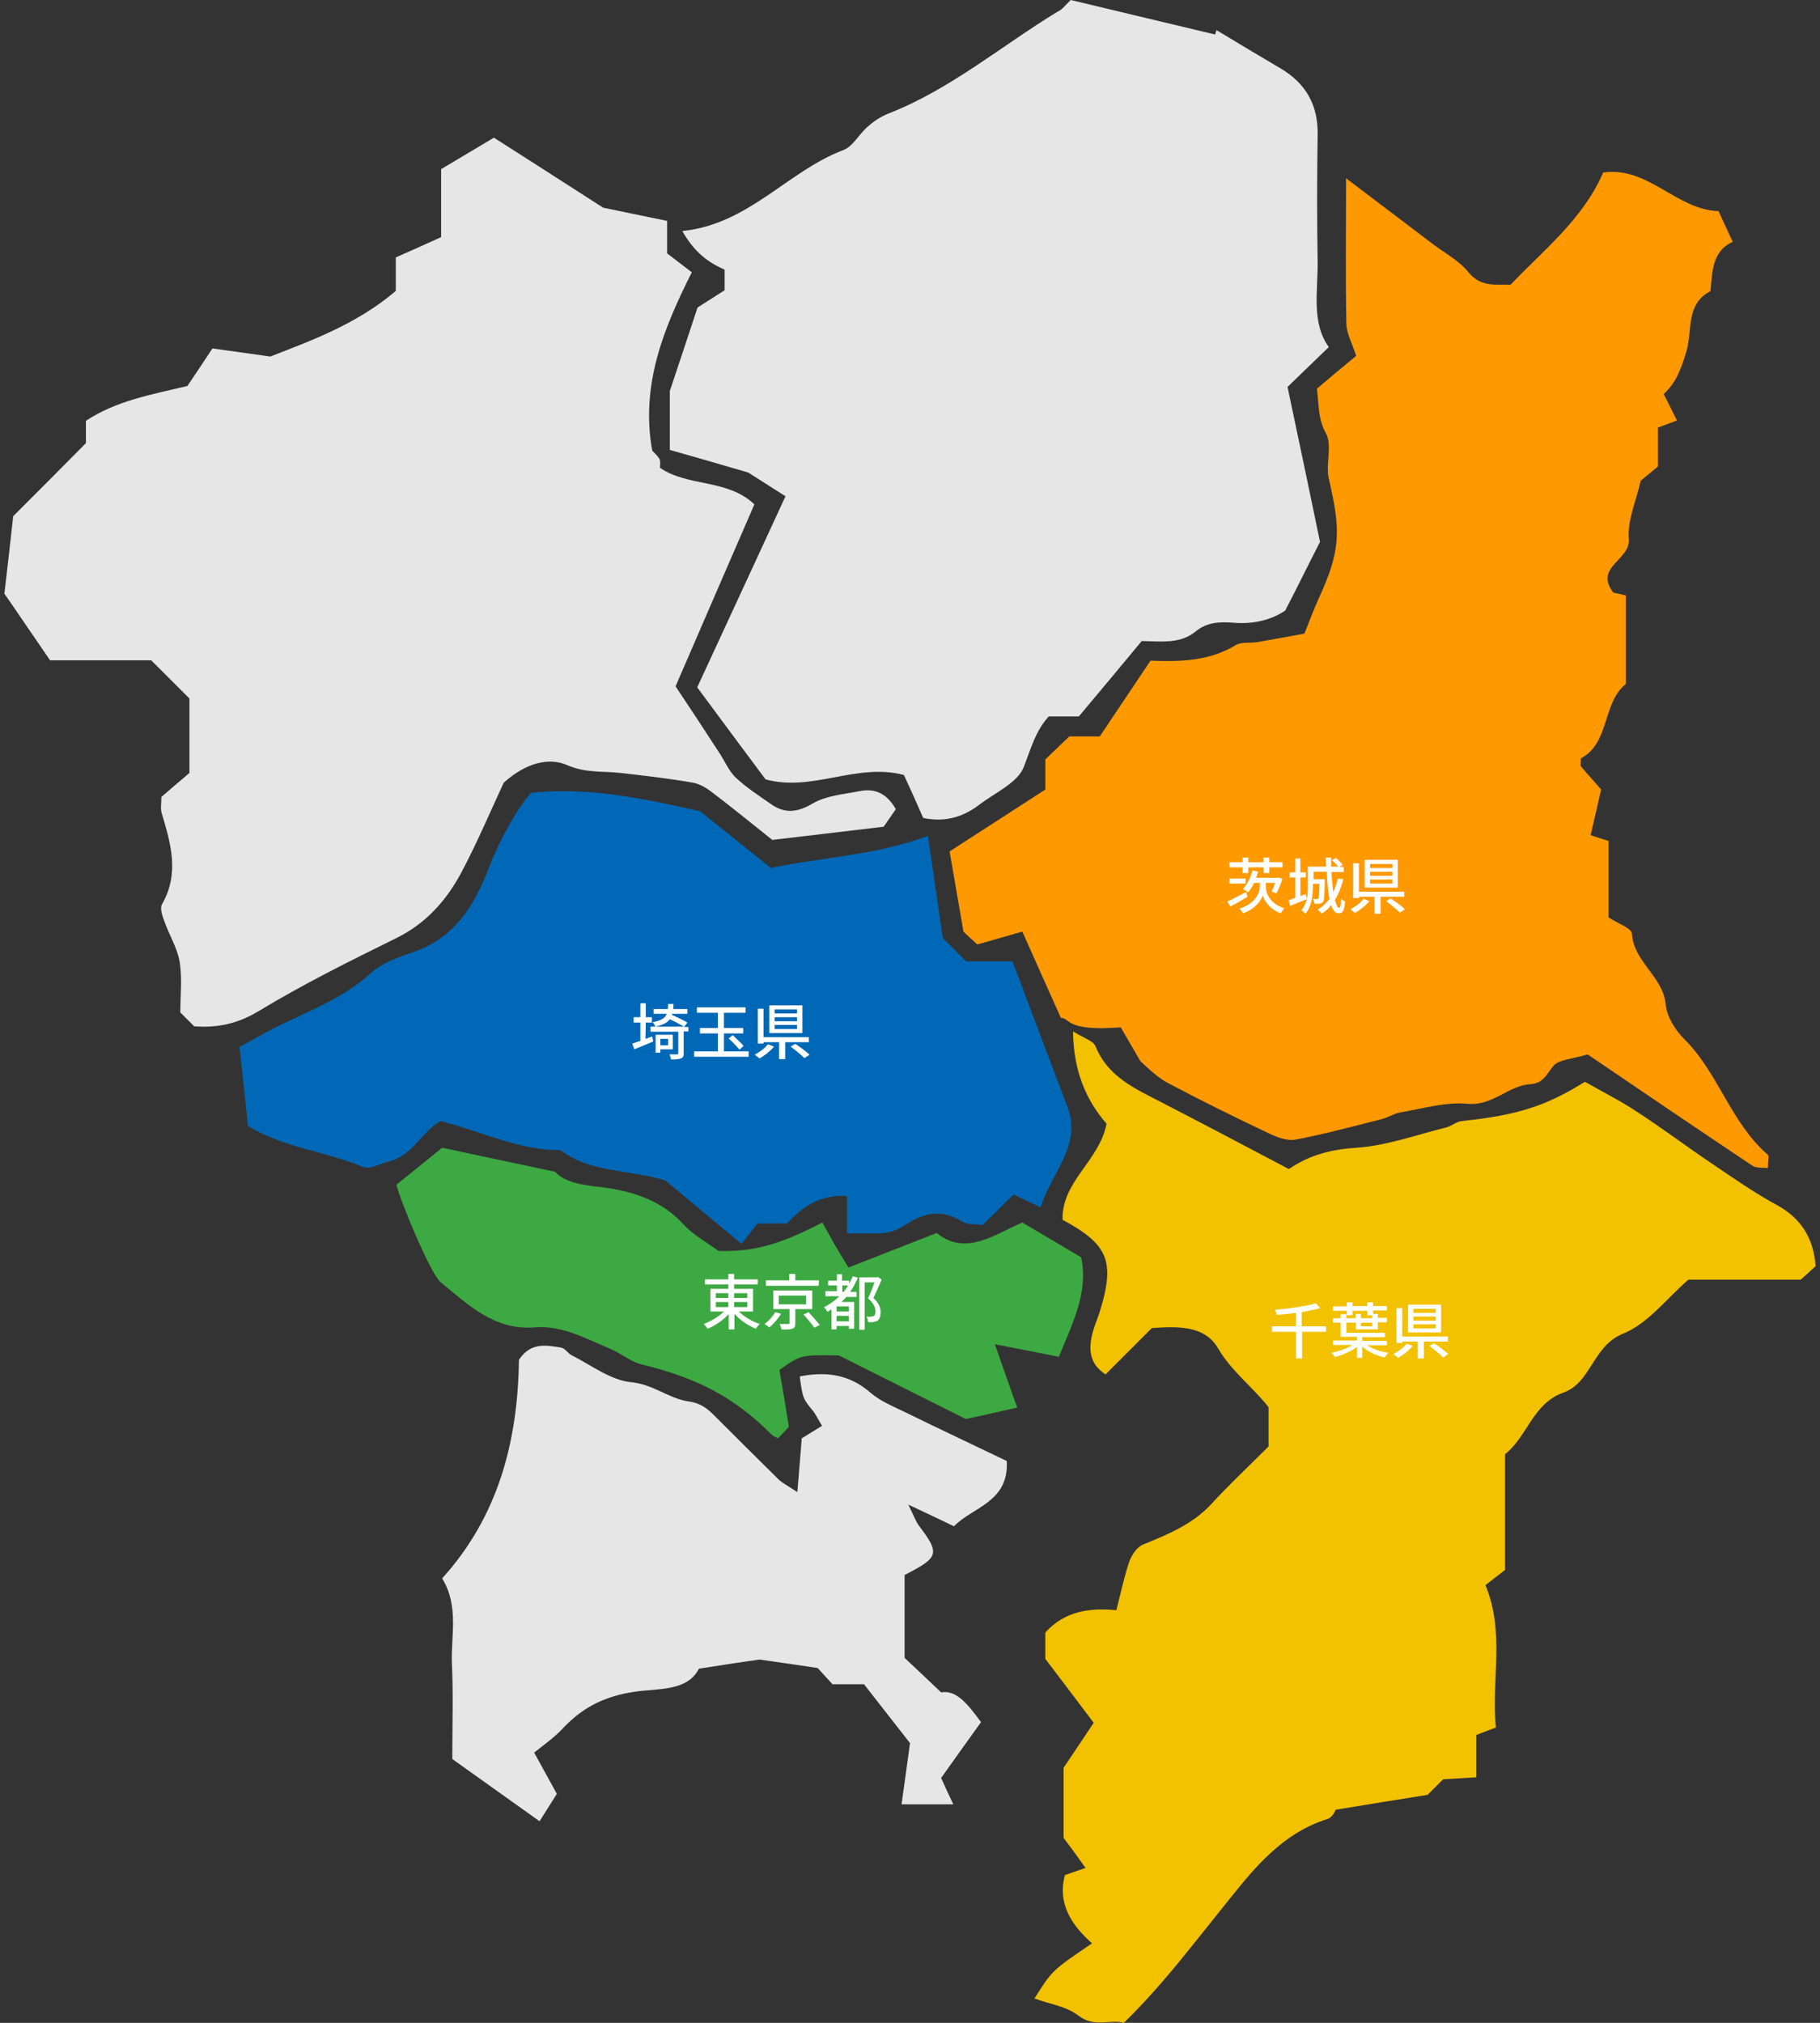<?xml version="1.0" encoding="utf-8"?>
<!-- Generator: Adobe Illustrator 24.1.2, SVG Export Plug-In . SVG Version: 6.00 Build 0)  -->
<svg version="1.1" id="map.svg" xmlns="http://www.w3.org/2000/svg" xmlns:xlink="http://www.w3.org/1999/xlink" x="0px" y="0px"
	 viewBox="0 0 538 598" style="enable-background:new 0 0 538 598;" xml:space="preserve">
<rect x="0" y="0" width="538" height="598" fill="#333333" stroke="none"/>
<style type="text/css">
	.st0{fill:#FF9901;}
	.st1{fill:#E6E6E6;}
	.st2{fill:#F2C100;}
	.st3{fill:#0068B6;}
	.st4{fill:#3DA942;}
	.st5{enable-background:new    ;}
	.st6{fill:#FFFFFF;}
</style>
<path class="st0" d="M522.6,341.4c-11-9.5-14.6-24.2-24.8-34.3c-2.6-2.6-5.1-6.6-5.4-10.1c-0.8-8.4-9.5-12.6-10-21
	c-0.1-1.6-4-2.9-6.9-4.8c0-6,0-12.8,0-22.6c-1-0.3-3.9-1.2-5.3-1.7c1.3-5.7,2.3-9.9,3.1-13.5c-2.4-2.8-4.3-4.8-6-6.9
	c-0.2-0.3,0-0.9,0-2.3c8.6-4.5,6.3-16.4,13.3-22c0-9.1,0-17.8,0-26.2c-1.9-0.4-3.1-0.7-3.7-0.8c-5.8-7.7,5.1-9.5,4.6-15.9
	c-0.5-5.4,2.1-11,3.5-17.2c1.3-1.1,3.1-2.5,5.1-4.2c0-4.1,0-8.1,0-11.5c2.2-0.8,3.7-1.4,5.6-2.1c-1.5-3-2.6-5.3-3.9-7.8
	c3.8-3.5,5.2-7.7,6.7-12.6c1.8-5.8-0.3-14.1,7.1-17.8c0.6-5.7,0.4-11.8,6.6-14.6c-1.7-3.6-2.9-6.3-4.2-9.1
	c-12.4-0.3-20.7-13.3-34.1-11.4c-5.9,13.7-17.4,22.7-27.4,33.2c-4.4-0.2-8.7,0.8-12.4-3.7c-3-3.7-7.6-6-11.4-9
	c-3.9-2.9-7.7-5.9-11.6-8.8c-4-3-8-6.1-13.2-10c0,15.5-0.2,29.3,0.1,43.1c0.1,2.9,1.7,5.7,2.9,9.4c-3.9,3.2-8.1,6.7-11.6,9.7
	c0.6,5.4,0.4,9.1,2.6,13.1c2,3.5-0.1,9.1,0.9,13.5c3.7,15.8,3.4,21.5-3.1,35.7c-1.4,3.1-2.6,6.3-4.1,10.1c-4.4,0.8-9.1,1.7-13.8,2.5
	c-2.2,0.4-4.8-0.1-6.5,0.9c-7.6,4.6-15.9,5-25.2,4.6c-5,7.5-10.1,15.1-15,22.4c-3.8,0-6.6,0-9,0c-2.5,2.4-4.8,4.6-7.1,6.8
	c0,2.9,0,5.7,0,8.9c-9.3,6-18.8,12.2-28.3,18.3c1.5,8.4,2.7,15.8,4.1,23.7c1.1,1.1,2.7,2.5,4.1,3.8c5-1.4,9.1-2.6,13.3-3.8
	c4,8.9,7.6,17.1,11.4,25.5c2.7,0,1.3,4.1,17.7,2.8l5.8,10c2.6,2.4,5.3,5,8.4,6.6c9.8,5.2,19.8,10.1,29.9,14.9
	c2.3,1.1,5.2,2.1,7.5,1.7c8.5-1.6,16.9-3.9,25.3-6c2.1-0.5,4-1.8,6-2.1c6.5-1.1,13.2-3.1,19.6-2.5c7.5,0.7,12-5.4,18.6-5.8
	c3.8-0.2,4.8-3,6.8-5.4c1.6-1.9,5.5-2,10.1-3.4c15.6,10.6,32.1,21.8,48.7,32.9c1.2,0.8,3,0.5,4.6,0.7
	C522.6,343.1,523,341.7,522.6,341.4z"/>
<path class="st1" d="M316.5,0c14.8,3.5,28.7,6.9,42.7,10.2c0.1-0.4,0.3-0.9,0.4-1.3c6.3,3.8,12.6,7.6,18.9,11.3
	c7.5,4.4,11.2,10.9,11,19.7c-0.2,12.5-0.2,25,0,37.4c0.1,8.9-1.9,18.1,3.3,25.3c-4.9,4.7-8.8,8.5-12.2,11.8
	c3.6,16.9,6.8,32.3,9.6,45.8c-4,7.8-6.8,13.6-10.3,20.3c-3.8,2.6-9.1,4.1-15.1,3.6c-4-0.3-7.9-0.3-11.4,2.6
	c-4.5,3.7-10.1,2.9-15.9,2.8c-6.1,7.4-12.5,15-18.6,22.3c-3.4,0-6.1,0-8.9,0c-4,4.4-5.3,9.7-7.4,15c-1.8,4.6-8.4,7.5-13,11
	c-4.7,3.6-10,5.4-16.7,4c-1.8-4.1-3.7-8.4-5.7-12.7c-14-3.7-27,5.1-40.9,1.3c-6.2-8.3-12.8-17.2-20.2-27.2
	c8.1-17.6,16.9-36.5,26.1-56.5c-3.5-2.2-6.6-4.2-11-7c-6.1-1.8-14.4-4.2-23.2-6.7c0-6.5,0-13.3,0-17.4c3.4-10.1,5.9-17.8,8.2-24.7
	c3.1-2,5.7-3.6,8-5.1c0-2.4,0-4.2,0-6.1c-4.9-2.1-9-5.2-12.5-11.4c19.6-2,31-17.6,47.5-23.9c2.8-1,4.6-4.5,7-6.7
	c1.9-1.7,3.8-3.1,6.6-4.2c18.3-7.2,33.3-20,49.9-30.1C313.9,2.9,314.8,1.7,316.5,0z"/>
<path class="st1" d="M56,228.5c0-8.8,0-14.8,0-22c-3.6-3.6-7.8-7.8-11.3-11.3c-10.5,0-19.7,0-29.9,0c-4.7-6.8-9.6-14.1-13.5-19.7
	c1-8.6,1.8-15.6,2.6-22.9C11,145.5,18.5,138,25.4,131c0-2.9,0-4.8,0-6.6c8.9-5.9,19.1-7.7,30-10.3c2-2.9,4.4-6.6,7.4-11.1
	c4.9,0.7,10,1.4,17.1,2.4C91.4,100.9,105.3,96,117,86c0-3.2,0-6.3,0-9.9c4.5-2,8.8-3.9,13.4-6c0-7.1,0-13.9,0-20.1
	c5.9-3.5,11.1-6.6,15.6-9.3c10.3,6.6,21,13.4,32.3,20.7c5.5,1.1,11.9,2.5,18.9,3.9c0,2.8,0,5.9,0,9.6c2.1,1.6,4.3,3.3,7.3,5.6
	c-8.3,16.5-15.2,33.3-11.7,52.7c0.3,0.4,1.4,1.3,2.1,2.4c0.4,0.7,0.2,1.8,0.2,2.7c8.3,5.7,19.9,3.2,27.9,10.8
	c-7.7,17.7-15.3,35.3-23.3,53.8c4.2,6.3,8.5,12.8,12.7,19.3c1.7,2.5,2.9,5.5,5,7.6c3.2,3,6.9,5.4,10.5,7.9c4.1,2.9,7.8,2.5,12.4-0.2
	c3.9-2.3,9.1-2.7,13.7-3.6c4.4-0.9,8,0.4,10.8,5.3c-1,1.5-2.2,3.2-3.6,5.2c-11.5,1.4-23,2.7-32.9,3.9c-6.9-5.5-12.4-10-18.1-14.3
	c-1.7-1.3-3.7-2.4-5.8-2.7c-7-1.2-14-2-21-2.8c-5.2-0.6-10.2,0.1-15.7-2.3c-5.4-2.4-12.3-0.7-18.8,5.2c-3.6,7.7-7.6,17.2-12.4,26.3
	c-4.4,8.3-10.4,15.2-19.3,19.6c-13.8,6.8-27.7,13.7-40.9,21.7c-6.2,3.7-12.1,4.9-18.9,4.4c-1.3-1.3-2.6-2.6-4.1-4.1
	c0-4.9,0.6-10.1-0.2-15c-0.7-4.1-3.1-7.9-4.5-11.9c-0.6-1.6-1.4-3.9-0.7-5.1c5.2-9.1,2.6-17.9-0.1-26.9c-0.4-1.3-0.1-2.8-0.1-4.8
	C50.5,233.2,53.6,230.5,56,228.5z"/>
<path class="st2" d="M444.9,464.1c-1.7,1.3-3.8,3-5.8,4.5c5.9,14.2,1.6,28.4,3.1,42.1c-2.2,0.8-3.8,1.4-5.8,2.2c0,4.1,0,8.1,0,12.5
	c-3.6,0.2-6.7,0.4-9.8,0.6c-1.7,1.7-3.3,3.3-4.6,4.6c-8.7,1.4-17,2.7-27.2,4.4c0.1-0.1-0.8,2.2-2.3,2.7c-14.9,4.6-23.7,17.1-32.5,28
	c-8.7,10.8-17.1,21.9-27.8,32.3c-3.9-1.2-8.6,1.6-13.5-2.2c-3.5-2.7-8.6-3.4-12.9-5c5.2-8.3,5.2-8.3,17-16.3
	c-6-5.4-10.3-11.7-8-20.2c1.8-0.6,3.4-1.2,6.1-2.1c-2.3-3.2-4.3-6-6.5-8.9c0-7.1,0-14.4,0-20.7c3.2-4.8,5.9-8.8,8.9-13.3
	c-4.6-6.1-9.1-12.1-14.3-18.9c0-1.9,0-5,0-7.8c5.9-6.5,13.3-7.3,21-6.6c1.3-5.1,2.3-9.8,3.8-14.3c0.7-2,2.3-4.4,4.1-5.1
	c7.3-3,14.5-5.9,20.1-11.9c5.3-5.8,11.1-11.2,17-17.1c0-3.7,0-7.7,0-11.6c-4.7-6-10.9-10.5-15-17.5c-4-6.8-12.2-6.4-19.5-5.9
	c-4.6,4.6-9.1,9.1-13.7,13.7c-5.1-3.3-5.1-8-3.6-13.1c0.6-2,1.5-4,2.1-6.1c4.3-14.3,2.2-19.3-11.2-26.5c-0.3-11.4,10.9-17.4,13-28.4
	c-5.9-6.8-9.8-15.4-9.9-27.3c3.2,2,5.9,2.8,6.6,4.3c3.6,9.1,11.7,12.6,19.4,16.6c12.6,6.5,25.1,13.1,37.8,19.8
	c6.1-4.2,12.5-5.8,19.9-6.3c9-0.6,17.7-3.8,26.6-6c1.6-0.4,3.1-1.8,4.7-1.9c16.2-1.7,24.8-4.4,36.3-11.6c4.9,2.8,10.3,5.5,15.3,8.8
	c7.7,5,15.1,10.6,22.7,15.7c6.1,4.1,12.2,8.4,18.7,11.9c7.3,4,10.9,9.9,11.5,18.1c-1.4,1.3-2.7,2.5-4.4,4c-10.6,0-21.7,0-33.2,0
	c-6.3,5.4-11.9,13-19.4,16c-9,3.7-9.3,14.5-17.6,17.4c-9,3.2-10.6,13-17.2,18.2C444.9,441,444.9,452.1,444.9,464.1z"/>
<path class="st3" d="M250.4,364.6c0-4.1,0-7.2,0-11c-7.8-0.6-13,3-17.8,8.1c-2.6,0-5.3,0-8.7,0c-1.5,1.9-3.2,4.1-4.7,6
	c-8.2-6.8-15.8-13.1-22.5-18.7c-10.8-3.4-21.8-2.1-31.1-9c-12.1,0.1-23.2-5.5-35.4-8.6c-5.5,3.1-8.3,10.4-15.4,12
	c-2.5,0.6-5.5,2.4-7.4,1.6c-11.1-4.6-23.4-5.7-34.1-12.1c-0.7-6.9-1.5-14.3-2.5-23.4c1.1-0.6,3.7-2,6.2-3.4
	c10.9-6.2,23.1-9.7,32.7-18.5c3.3-3,8.2-4.7,12.6-6.2c12.5-4.3,18.2-14.3,22.5-25.6c2.6-6.8,8.2-17.2,12.2-21.4
	c17.1-1.9,33.7,1.8,49.9,5.4c6.8,5.4,13.4,10.7,21,16.8c14.7-3.2,31-3.7,46.4-9.5c1.6,11,3,20.6,4.4,30.2c2.2,2.2,4.5,4.5,6.9,6.9
	c4.4,0,9,0,13.7,0c5.4,14.4,10.9,28.8,16.3,43.2c4.2,11.2-4.7,19.1-8,29.5c-2.6-1.2-4.8-2.3-8-3.8c-2.9,2.9-6,6-9.1,9
	c-2.2-0.3-4.4,0-5.7-0.8c-5.6-3.4-10.4-3.4-16.2,0.2C262.7,365.2,262.3,364.6,250.4,364.6z"/>
<path class="st1" d="M157.9,518.1c3.4,6.2,5.5,10,6.7,12.2c-2.2,3.5-3.4,5.4-5.1,8.1c-9.5-6.8-18-12.8-25.8-18.4
	c0-10.4,0.3-19.2-0.1-27.9c-0.4-8.4,2.2-17.2-2.9-25.5c16.7-18.4,22.4-40.8,22.7-64.6c3.4-5.2,8-4.4,12.5-3.6c1.2,0.2,2,1.8,3.2,2.3
	c5.7,2.9,11.4,7.3,17.4,7.9c6.6,0.6,11.3,4.9,17.1,5.7c3.7,0.5,5.7,2.3,7.9,4.5c6.2,6.2,12.4,12.4,18.7,18.6
	c1.2,1.1,2.8,1.9,5.5,3.7c0.5-5.7,0.8-10,1.3-15.9c1.3-0.8,3.6-2.2,6-3.7c-1.3-2.1-1.8-3.3-2.6-4.3c-3-3.7-3.1-3.7-4-10.3
	c7.7-1.5,14.6-0.7,20.9,4.8c2.9,2.5,6.6,4,10.1,5.7c10,4.9,20,9.6,30.2,14.5c0.7,12.2-10.1,13.6-15.6,19.3
	c-4.4-2.1-7.9-3.8-13.5-6.4c1.7,3.4,2.2,5,3.2,6.3c6.2,8.2,5.9,9.3-4.3,14.5c0,8.1,0,16.3,0,24.5c3.2,3,6.5,6.1,10.8,10.2
	c4.5-0.8,7.8,3.4,11.8,8.8c-3.6,5-7.4,10.3-11.8,16.5c0.7,1.6,1.9,4.2,3.6,7.8c-5.3,0-9.7,0-15.3,0c0.8-5.8,1.6-11.4,2.5-18.1
	c-4-5.1-8.9-11.4-13.6-17.4c-3.5,0-6.3,0-9.3,0c-1.5-1.6-3-3.3-4.4-4.8c-5.5-0.8-10.6-1.6-17.2-2.5c-4.3,0.6-10.4,1.5-17.9,2.7
	c-3.4,6.8-12.3,5.8-18.9,6.8c-8.7,1.3-15.1,4.4-20.9,10.4C164.2,513.4,160.8,515.8,157.9,518.1z"/>
<path class="st4" d="M117.2,350.2c4.3-3.4,8.4-6.8,13.5-10.9c9.9,2.1,21,4.5,33.4,7.1c2.8,3.1,7.8,3.9,13.3,4.5
	c9.1,1.1,17.9,3.7,24.6,11c2.9,3.2,7,5.4,10.4,7.9c10.3,0.3,18-1.8,30.7-8.4c1.2,2.1,2.3,4.2,3.5,6.3c1.4,2.4,2.8,4.7,4.2,7
	c9.9-3.9,17.5-6.8,26.1-10.2c8.6,7,17.1,0.4,25.3-3.1c6.1,3.6,11.7,6.9,17.4,10.3c2.2,10.3-2.5,19.4-6.6,29.4
	c-5.9-1.2-11.7-2.3-18.9-3.7c2.5,7.1,4.4,12.7,6.6,18.7c-4.7,1.1-9.3,2.1-15.2,3.4c-11.2-5.6-23.9-12-37.5-18.8
	c-11.3-0.2-11.3-0.2-17.6,4.3c0.9,5,1.8,10.6,2.8,16.8c-0.6,0.7-1.9,2-3.2,3.4c-0.7-0.4-1.4-0.6-1.9-1.1
	c-11.1-11.1-21.9-16.7-38.6-20.8c-3.2-0.8-6-3.3-9.2-4.6c-7.2-3-14.2-7-22.4-6.3c-11.9,0.9-19.6-6.8-27.7-13.4
	C127.3,376.6,118.1,354.6,117.2,350.2z"/>
<g class="st5">
	<path class="st6" d="M190.8,307.1c0.6-0.2,1.3-0.5,2-0.7l0.3,1.5c-1.9,0.8-4,1.6-5.6,2.3l-0.6-1.7c0.7-0.2,1.5-0.5,2.4-0.8v-5.4h-2
		v-1.6h2v-4.1h1.6v4.1h1.8v1.6h-1.8L190.8,307.1L190.8,307.1z M203.5,304.9h-1.4v6.5c0,0.8-0.2,1.3-0.8,1.5s-1.5,0.3-2.9,0.3
		c-0.1-0.4-0.3-1.1-0.5-1.5c1,0,1.9,0,2.2,0s0.4-0.1,0.4-0.3V305h-8.2v-1.5h9.9c-1-0.6-2.7-1.5-4.2-2.2c-0.8,1.1-2.1,1.7-4.3,2.2
		c-0.1-0.4-0.5-1-0.8-1.3c2.5-0.5,3.7-1.2,4.2-2.5h-3.9v-1.4h4.2c0.1-0.5,0.1-1,0.1-1.5h1.6c0,0.6-0.1,1.1-0.1,1.5h4.2v1.4h-4.5
		l-0.1,0.3c1.5,0.7,3.5,1.6,4.6,2.3l-1,1.3h1.3V304.9z M195.2,310.2v1h-1.4v-5.3h5.1v4.3H195.2z M195.2,307.1v1.9h2.3v-1.9H195.2z"
		/>
	<path class="st6" d="M221.3,310.8v1.6h-16.1v-1.6h7v-5.3h-5.3v-1.6h5.3v-4.5H206v-1.6h14.4v1.6H214v4.5h5.7v1.6H214v5.3H221.3z
		 M216.6,306c1,1,2.5,2.3,3.2,3.2l-1.2,1.1c-0.7-0.9-2.1-2.3-3.2-3.3L216.6,306z"/>
	<path class="st6" d="M228.8,309.4c-1.1,1.3-2.8,2.7-4.3,3.5c-0.3-0.3-1-0.8-1.4-1.1c1.5-0.8,3.1-2,3.9-3.1L228.8,309.4z
		 M232.1,308.1v5h-1.8v-5h-4.6v0.4H224v-10.3h1.7v8.4h13.4v1.5H232.1z M237.2,305.4h-9.8v-8.2h9.8V305.4z M235.6,298.4H229v1.2h6.6
		V298.4z M235.6,300.7H229v1.2h6.6V300.7z M235.6,303H229v1.2h6.6V303z M235.1,308.6c1.4,0.9,3.3,2.3,4.2,3.2l-1.5,1
		c-0.9-0.9-2.7-2.4-4.1-3.4L235.1,308.6z"/>
</g>
<g class="st5">
	<path class="st6" d="M218.4,387.7c1.6,1.6,4,3,6.2,3.7c-0.4,0.3-0.9,1-1.2,1.4c-2.2-0.9-4.6-2.5-6.3-4.4v4.6h-1.7v-4.5
		c-1.7,1.8-4,3.4-6.2,4.3c-0.3-0.4-0.8-1.1-1.2-1.4c2.2-0.8,4.5-2.2,6-3.7h-4V381h5.3v-1.3h-6.9v-1.5h6.9v-1.6h1.7v1.6h7v1.5h-7v1.3
		h5.6v6.7H218.4z M211.6,383.7h3.7v-1.4h-3.7V383.7z M211.6,386.4h3.7v-1.5h-3.7V386.4z M217,382.3v1.4h3.9v-1.4H217z M221,384.9h-4
		v1.5h3.9v-1.5H221z"/>
	<path class="st6" d="M230.9,388.4c-0.9,1.4-2.2,3-3.5,4c-0.4-0.3-1-0.8-1.4-1c1.3-0.9,2.5-2.4,3.2-3.5L230.9,388.4z M242,380.1
		h-15.6v-1.6h6.9v-1.9h1.8v1.9h7L242,380.1L242,380.1z M235.1,387v4.2c0,0.9-0.2,1.4-0.9,1.6s-1.7,0.3-3.2,0.2
		c-0.1-0.5-0.3-1.1-0.5-1.6c1.1,0,2.2,0,2.5,0s0.4-0.1,0.4-0.3V387h-4.8v-5.5h11.5v5.5H235.1z M230.2,385.6h8.1V383h-8.1V385.6z
		 M239,387.9c1.1,1.2,2.6,2.8,3.3,3.8l-1.6,0.8c-0.6-1-2.1-2.7-3.2-3.9L239,387.9z"/>
	<path class="st6" d="M253.6,377.7c-0.6,1.5-1.4,2.9-2.3,4.2h1.9v1.5h-3c-0.5,0.5-1,1.1-1.5,1.5h3.8v7.9h-1.6V392h-3.6v1h-1.5v-5.9
		c-0.4,0.2-0.8,0.5-1.2,0.7c-0.2-0.4-0.7-1-1-1.4c1.7-0.8,3.2-1.9,4.5-3.2H244v-1.5h3.4V380h-2.6v-1.4h2.6v-1.9h1.5v1.9h2.1v0.9
		c0.4-0.7,0.8-1.5,1.1-2.2L253.6,377.7z M250.9,386.2h-3.6v1.5h3.6V386.2z M250.9,390.6V389h-3.6v1.6H250.9z M249.4,381.9
		c0.5-0.6,0.9-1.2,1.3-1.9H249v1.9H249.4z M260.6,378.3c-0.7,1.7-1.6,3.7-2.4,5.4c1.7,1.6,2.1,3,2.1,4.2s-0.3,2.1-0.9,2.5
		c-0.3,0.2-0.8,0.3-1.2,0.4c-0.5,0.1-1.1,0.1-1.6,0c0-0.5-0.2-1.2-0.5-1.6c0.5,0.1,1,0.1,1.4,0c0.3,0,0.6-0.1,0.8-0.2
		c0.4-0.2,0.5-0.7,0.5-1.3c0-1.1-0.5-2.4-2.2-3.9c0.7-1.4,1.4-3.3,1.9-4.7h-2.9v14H254v-15.5h5.2l0.3-0.1L260.6,378.3z"/>
</g>
<g class="st5">
	<path class="st6" d="M392.1,393.7h-7.2v7.9h-1.8v-7.9H376v-1.6h7.1v-4c-1.9,0.3-3.9,0.5-5.7,0.6c-0.1-0.5-0.3-1.1-0.5-1.5
		c4.3-0.4,9.3-1.1,12.1-1.9l1.3,1.4c-1.6,0.5-3.5,0.8-5.5,1.2v4.2h7.2v1.6H392.1z"/>
	<path class="st6" d="M404.2,397.7c1.6,1.1,3.9,1.9,6.2,2.2c-0.4,0.4-0.8,1-1.1,1.4c-2.4-0.5-4.9-1.7-6.6-3.2v3.3h-1.6v-3.2
		c-1.7,1.3-4.3,2.4-6.5,3c-0.2-0.4-0.7-1-1-1.3c2.2-0.4,4.6-1.3,6.2-2.3H394v-1.3h7.1v-1.1h-4.8V391H394v-1.3h2.3v-1.2h1.7v1.2h2.7
		v-1.3h1.6v1.3h3.3v-0.9h-1.4v-1.3h-4.4v1.3h-1.7v-1.3H394v-1.3h4.1V385h1.7v1.1h4.4V385h1.7v1.1h4.1v1.3h-4.1v1h1.4v1.2h2.7v1.3
		h-2.7v2.1h-6.5v-2H398v3h11.4v1.3h-6.7v1.1h7.3v1.3L404.2,397.7L404.2,397.7z M402.3,391v1.1h3.3V391H402.3z"/>
	<path class="st6" d="M417.6,397.9c-1.1,1.3-2.8,2.7-4.3,3.5c-0.3-0.3-1-0.8-1.4-1.1c1.5-0.8,3.1-2,3.9-3.1L417.6,397.9z
		 M420.9,396.6v5h-1.8v-5h-4.6v0.4h-1.7v-10.3h1.7v8.4H428v1.5H420.9z M426,393.9h-9.8v-8.2h9.8V393.9z M424.4,386.9h-6.6v1.2h6.6
		V386.9z M424.4,389.2h-6.6v1.2h6.6V389.2z M424.4,391.5h-6.6v1.2h6.6V391.5z M423.9,397.1c1.4,0.9,3.3,2.3,4.2,3.2l-1.5,1
		c-0.9-0.9-2.7-2.4-4.1-3.4L423.9,397.1z"/>
</g>
<g class="st5">
	<path class="st6" d="M368.8,265.1c-1.7,1-3.6,2.1-5.1,2.9l-0.9-1.5c1.4-0.6,3.5-1.7,5.5-2.8L368.8,265.1z M367.3,256.4h-3.9v-1.5
		h3.9v-1.4h1.7v1.4h4.5v-1.4h1.7v1.4h3.9v1.5h-3.9v1.7h-1.7v-1.7H369v1.7h-1.7V256.4z M368.2,261.2h-4.8v-1.5h4.8V261.2z
		 M374.2,262.3c0,1.3,0.8,4.7,5.4,6.2c-0.3,0.4-0.8,1.1-1,1.5c-3.4-1.2-5-3.9-5.3-5.3c-0.4,1.3-2.1,4-5.9,5.3
		c-0.2-0.4-0.7-1.1-1-1.4c5-1.6,6-5,6-6.4V261h-1.7c-0.5,1.1-1.1,2.1-1.8,2.8c-0.3-0.3-1.1-0.8-1.5-1c1.3-1.3,2.3-3.4,2.8-5.5
		l1.7,0.4c-0.2,0.6-0.4,1.2-0.6,1.8h6.2l0.3-0.1l1.3,0.4c-0.5,1.5-1.2,3.2-1.8,4.3l-1.4-0.5c0.3-0.7,0.7-1.6,1-2.6h-2.7V262.3z"/>
	<path class="st6" d="M397.1,259.9c-0.6,2.3-1.4,4.4-2.5,6.1c0.4,1.5,0.8,2.4,1.3,2.4c0.3,0,0.5-0.9,0.5-2.8
		c0.3,0.4,0.8,0.7,1.2,0.9c-0.2,2.7-0.7,3.5-1.9,3.5c-1,0-1.7-0.9-2.2-2.4c-0.8,1-1.7,1.8-2.8,2.5c-0.2-0.3-0.8-0.9-1.2-1.2
		c1.4-0.8,2.5-1.9,3.5-3.2c-0.5-2.2-0.7-5-0.8-8h-3.9v2.2h3.3c0,0,0,0.4,0,0.6c-0.1,4.1-0.1,5.6-0.5,6.1c-0.3,0.3-0.5,0.5-1,0.5
		c-0.4,0.1-1,0.1-1.6,0c0-0.4-0.2-1-0.4-1.4c0.6,0.1,1,0.1,1.2,0.1s0.3-0.1,0.4-0.2c0.2-0.3,0.3-1.3,0.3-4.3h-1.9v0.6
		c0,2.6-0.3,6-2.2,8.2c-0.3-0.3-0.9-0.8-1.2-1c0.8-1,1.3-2.1,1.6-3.3c-1.7,0.7-3.5,1.4-4.9,2l-0.5-1.7c0.6-0.2,1.3-0.4,2-0.7v-6
		h-1.7v-1.5h1.7v-4.1h1.5v4.1h1.6v1.5h-1.6v5.5l1.6-0.6l0.3,1.5c0.3-1.3,0.3-2.7,0.3-3.9v-5.7h5.4c0-0.9-0.1-1.8-0.1-2.7h1.6
		c0,0.9,0,1.8,0,2.7h2c-0.4-0.6-1.1-1.4-1.8-1.9l1.2-0.7c0.7,0.6,1.6,1.5,2,2.1l-0.9,0.6h1.2v1.5h-3.6c0.1,2.2,0.3,4.2,0.5,5.9
		c0.6-1.2,1-2.6,1.4-4L397.1,259.9z"/>
	<path class="st6" d="M404.8,266.4c-1.1,1.3-2.8,2.7-4.3,3.5c-0.3-0.3-1-0.8-1.3-1.1c1.5-0.8,3.1-2,3.9-3.1L404.8,266.4z
		 M408.1,265.1v5h-1.8v-5h-4.6v0.4H400v-10.3h1.7v8.4h13.4v1.5H408.1z M413.2,262.4h-9.8v-8.2h9.8V262.4z M411.6,255.4H405v1.2h6.6
		V255.4z M411.6,257.7H405v1.2h6.6V257.7z M411.6,260H405v1.2h6.6V260z M411.1,265.6c1.4,0.9,3.3,2.3,4.2,3.2l-1.5,1
		c-0.9-0.9-2.7-2.4-4.1-3.4L411.1,265.6z"/>
</g>
</svg>
